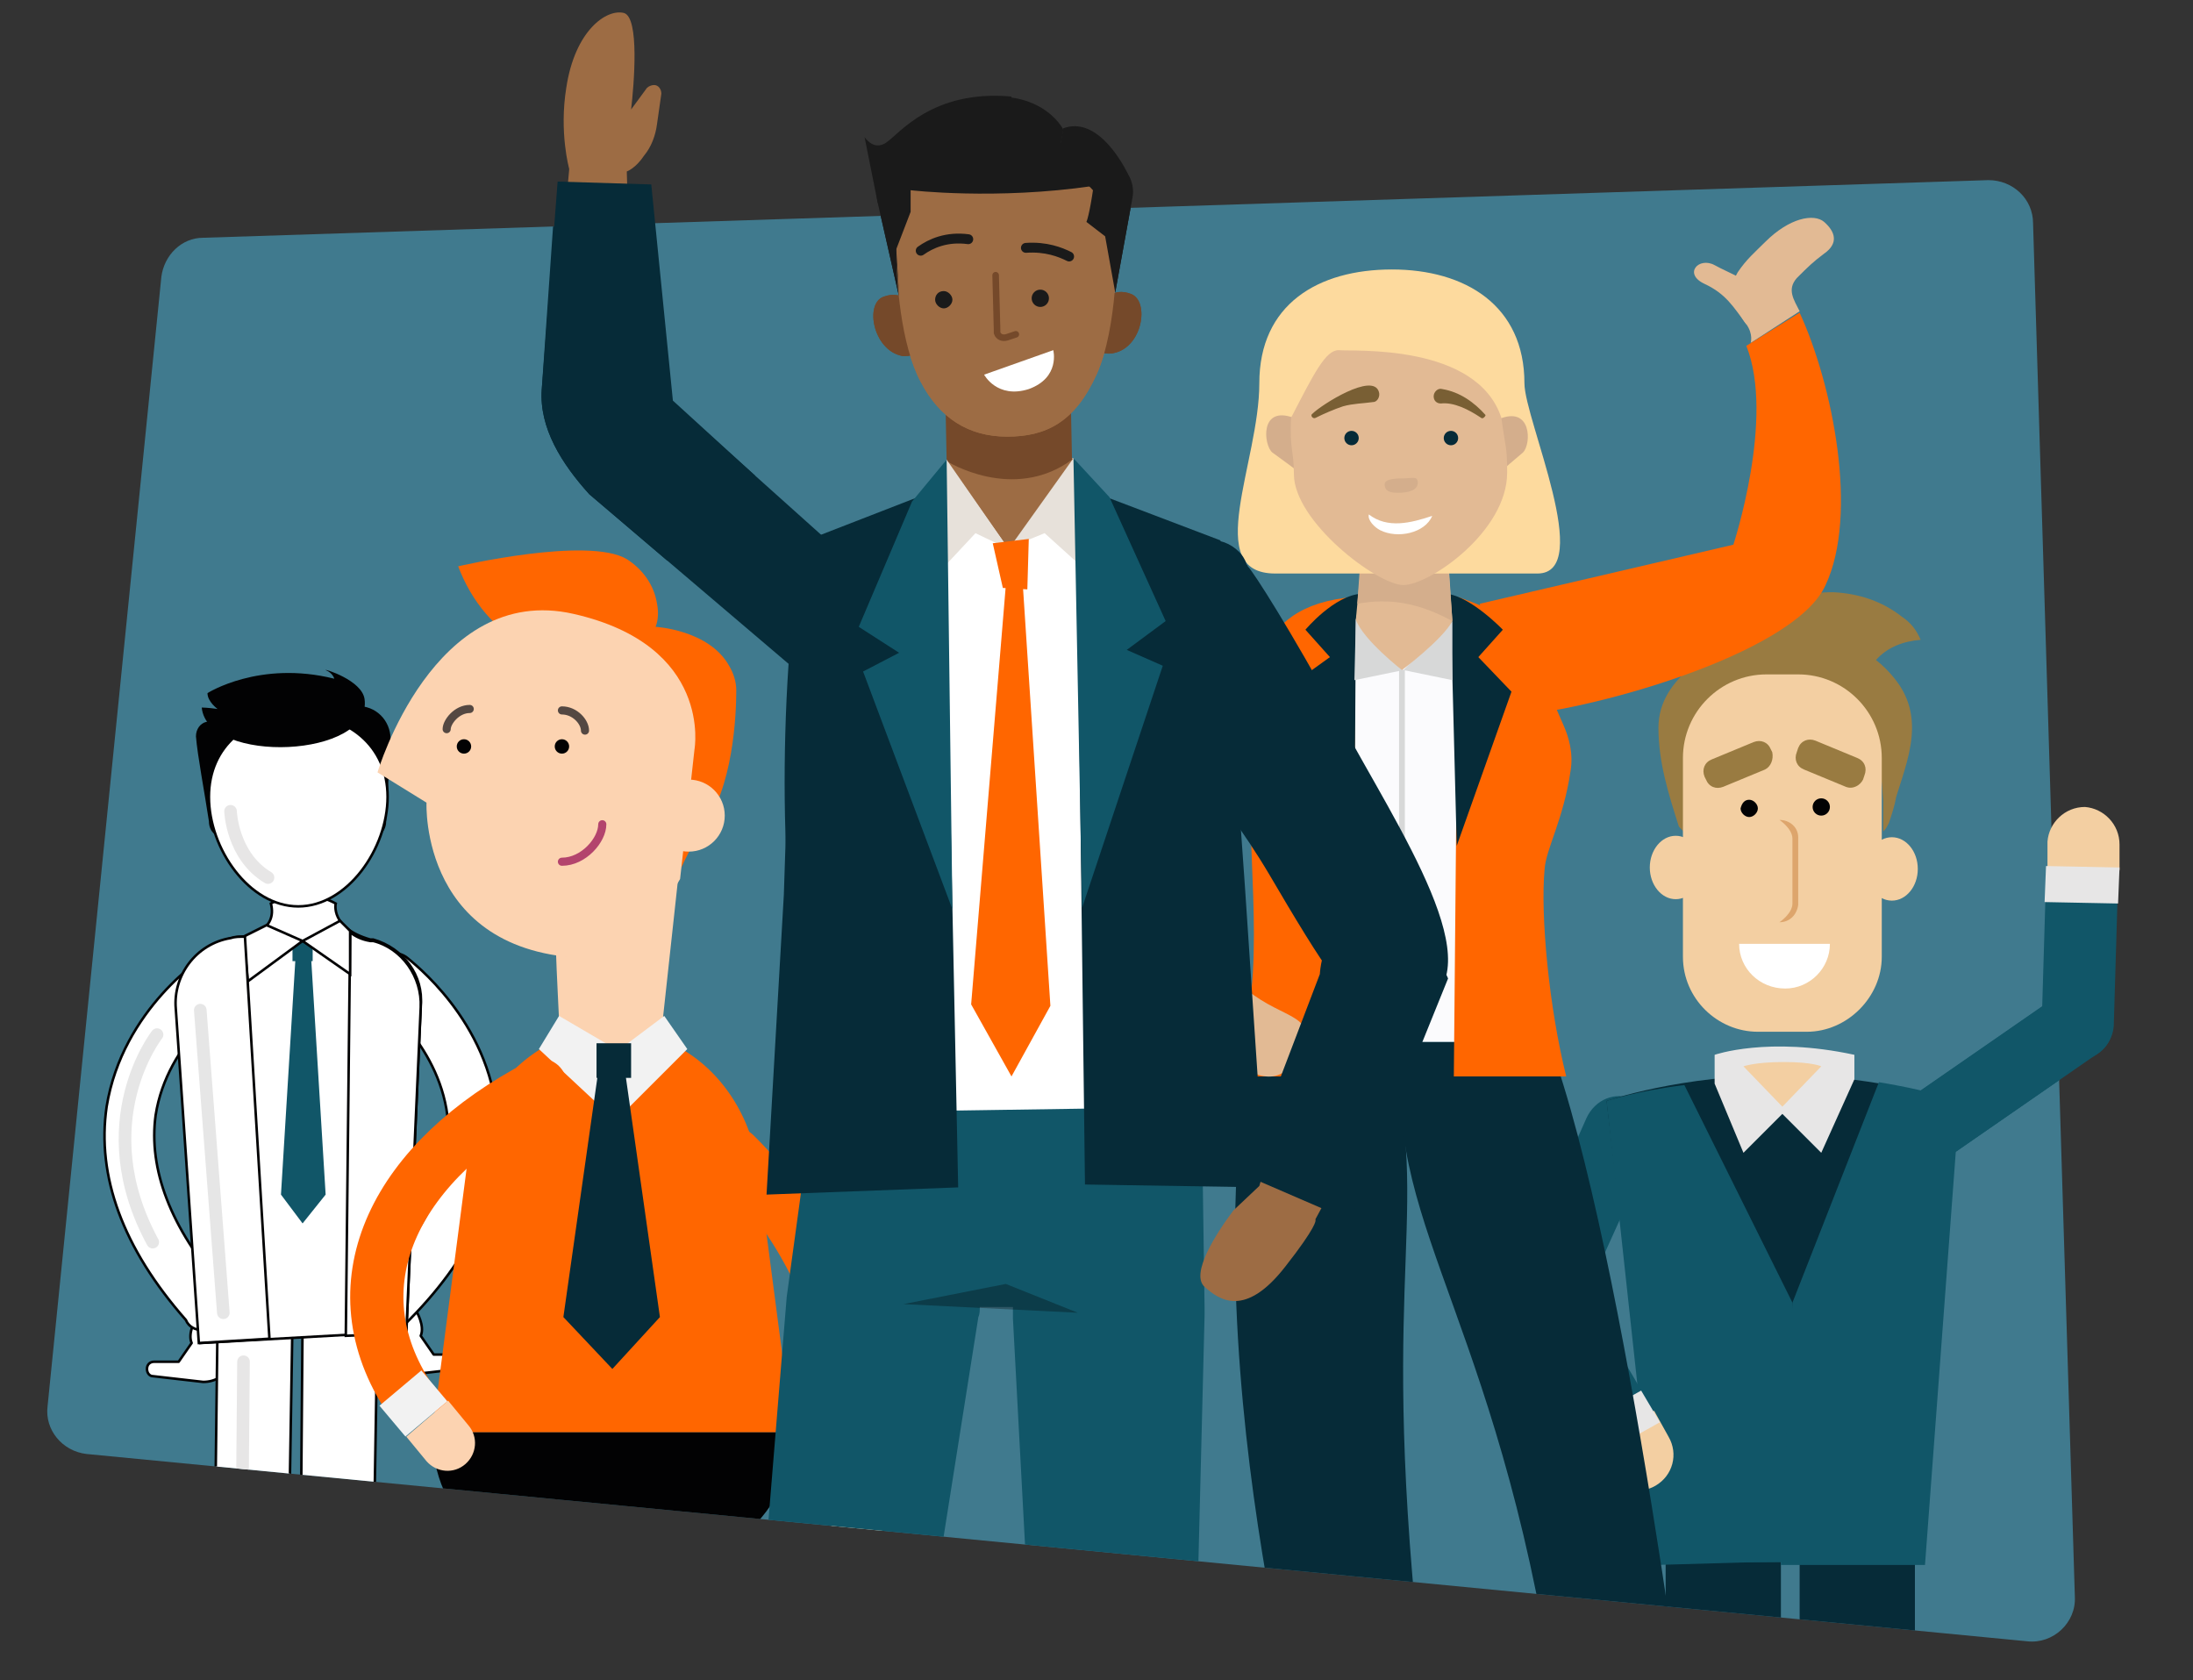 <?xml version="1.0" encoding="UTF-8"?>
<!-- Generator: Adobe Illustrator 27.7.0, SVG Export Plug-In . SVG Version: 6.00 Build 0)  -->
<svg xmlns="http://www.w3.org/2000/svg" xmlns:xlink="http://www.w3.org/1999/xlink" version="1.1" id="Layer_1" x="0px" y="0px" viewBox="0 0 152.2 116.6" style="enable-background:new 0 0 152.2 116.6;" xml:space="preserve">
<rect x="0" y="0" width="152.2" height="116.6" fill="#333333" stroke="none"/>
<style type="text/css">
	.st0{display:none;}
	.st1{fill:#407A8E;}
	.st2{clip-path:url(#SVGID_00000065783480886459433850000014813640607938503589_);}
	.st3{fill:#FFFFFF;stroke:#020203;stroke-width:0.175;stroke-linecap:round;stroke-linejoin:round;stroke-miterlimit:10;}
	.st4{fill:#FFFFFF;stroke:#020203;stroke-width:0.175;stroke-miterlimit:10;}
	.st5{fill:none;stroke:#E7E6E6;stroke-width:0.875;stroke-linecap:round;stroke-linejoin:round;stroke-miterlimit:10;}
	.st6{fill:#020203;}
	
		.st7{opacity:0.1;fill:none;stroke:#020203;stroke-width:0.875;stroke-linecap:round;stroke-linejoin:round;stroke-miterlimit:10;enable-background:new    ;}
	.st8{fill:#115668;}
	.st9{fill:none;stroke:#020203;stroke-width:4.289;stroke-linecap:round;stroke-miterlimit:10;}
	.st10{fill:#FF6600;}
	.st11{fill:#FCD3B1;}
	.st12{fill:none;stroke:#544842;stroke-width:0.564;stroke-linecap:round;stroke-miterlimit:10;}
	.st13{fill:none;stroke:#FF6600;stroke-width:3.694;stroke-linecap:round;stroke-miterlimit:10;}
	.st14{fill:#F2F2F2;}
	.st15{fill:#062B38;}
	.st16{fill:none;stroke:#B3446D;stroke-width:0.564;stroke-linecap:round;stroke-miterlimit:10;}
	.st17{fill:#997B41;}
	.st18{fill:#F3CFA2;}
	.st19{fill:#DDA56C;}
	.st20{fill:#FFFFFF;}
	.st21{fill:#E7E6E6;}
	.st22{fill:#E2BA94;}
	.st23{fill:#A52452;}
	.st24{fill:#FBFBFD;}
	.st25{fill:#D7D8D8;}
	.st26{fill:#D4AE8C;}
	.st27{fill:#FDDA9E;}
	.st28{fill:#795F34;}
	.st29{fill:#9D6C44;}
	.st30{fill:#EBC197;}
	.st31{opacity:0.3;enable-background:new    ;}
	.st32{fill:#E7E1DA;}
	.st33{fill:#75492A;}
	.st34{fill:#1A1A1A;}
	.st35{fill:none;stroke:#75492A;stroke-width:0.457;stroke-linecap:round;stroke-miterlimit:10;}
	.st36{fill:none;stroke:#1A1A1A;stroke-width:0.685;stroke-linecap:round;stroke-miterlimit:10;}
</style>
<g id="info">
</g>
<g id="circles" class="st0">
</g>
<g id="content" class="st0">
</g>
<g id="NEW">
	<g>
		<g>
			<path class="st1" d="M141.1,15.5l2.9,95.3c0.1,1.8-1.5,3.3-3.3,3.1L6,100.9c-1.7-0.2-2.9-1.7-2.7-3.3l7.9-78.4     c0.2-1.5,1.4-2.7,2.9-2.7l123.9-4C139.7,12.5,141.1,13.8,141.1,15.5z"></path>
		</g>
		<g>
			<g>
				<defs>
					<path id="SVGID_1_" d="M141.1,15.5l2.9,95.3c0.1,1.8-1.5,3.3-3.3,3.1L6,100.9c-1.7-0.2-2.9-1.7-2.7-3.3l7.9-78.4       c0.2-1.5,1.4-2.7,2.9-2.7l123.9-4C139.7,12.5,141.1,13.8,141.1,15.5z"></path>
				</defs>
				<clipPath id="SVGID_00000063628730222280386440000001672705490880356766_">
					<use xlink:href="#SVGID_1_" style="overflow:visible;"></use>
				</clipPath>
				<g style="clip-path:url(#SVGID_00000063628730222280386440000001672705490880356766_);">
					<g>
						<path class="st3" d="M26.5,89.8l2.4,1.2c0,0,0.6,1,0.3,1.7l0.9,1.3h1.7c0.3,0,0.5,0.2,0.5,0.5l0,0c0,0.3-0.2,0.5-0.4,0.5        l-3.5,0.4c-0.4,0-0.8-0.1-1.1-0.3L25.8,94c-0.5-0.4-0.6-1.1-0.4-1.6L26.5,89.8z"></path>
						<path class="st3" d="M16,90.3l-2.4,1.2c0,0-0.6,1-0.3,1.7l-0.9,1.3h-1.7c-0.3,0-0.5,0.2-0.5,0.5l0,0c0,0.3,0.2,0.5,0.4,0.5        l3.5,0.4c0.4,0,0.8-0.1,1.1-0.3l1.4-1.2c0.5-0.4,0.6-1.1,0.4-1.6L16,90.3z"></path>
						<polygon class="st4" points="26.2,91.6 25.8,116 20.8,116.1 21,91.6       "></polygon>
						<g>
							<path class="st4" d="M25,116c0,0-1,1.6,2.3,2c3.2,0.4,4,2,4,2.8H20.5l0.3-4.8H25z"></path>
						</g>
						<polygon class="st4" points="20.3,91.6 19.9,116 14.8,116.1 15.1,91.6       "></polygon>
						<line class="st5" x1="16.9" y1="109" x2="16.8" y2="114.3"></line>
						<line class="st5" x1="16.9" y1="94.5" x2="16.8" y2="105.9"></line>
						<g>
							<path class="st4" d="M15.4,116c0,0,1,1.6-2.3,2c-3.2,0.4-4,2-4,2.8h10.7l-0.3-4.8H15.4z"></path>
						</g>
						<path class="st6" d="M24.7,51.1l0.5,0.4c0.3,0.3,0.6,0.6,0.6,1l0.5,5.5l0.2-0.2c0.2-0.2,0.3-0.5,0.3-0.8l0.3-5.5        c0.1-1.3-0.8-2.4-2.1-2.5l0,0c-1-0.1-8.3,0.4-10.7,1.1c-0.4,0.1-0.7,0.5-0.7,1c0.1,1.3,0.6,3.9,0.9,5.9c0,0.3,0.1,0.6,0.3,0.8        L15,58c-0.2-1.7-0.2-3.5,0.6-5.6c0.2-0.5,0.6-0.8,1.1-0.8l7-0.7C24,50.8,24.4,50.9,24.7,51.1z"></path>
						<g>
							<line class="st7" x1="15.5" y1="91.1" x2="13.9" y2="70.1"></line>
							<g>
								<path class="st4" d="M14,92.3c0.4,0,0.9-0.1,1.3-0.4c0.7-0.6,0.8-1.7,0.2-2.5c-3.7-4.2-5.2-8.3-4.7-12          c0.8-5.2,5.4-8.2,5.5-8.2c0.8-0.5,1.1-1.6,0.6-2.4s-1.6-1.1-2.4-0.6c-0.3,0.1-6,3.8-7.1,10.6c-0.7,4.8,1.1,9.8,5.5,14.8          C13.1,92.1,13.6,92.3,14,92.3z"></path>
							</g>
							<g>
								<path class="st4" d="M26.9,92.5c-0.4,0-0.9-0.2-1.3-0.5c-0.7-0.7-0.7-1.8,0-2.5c4-4,5.8-7.9,5.5-11.6          c-0.4-5.2-4.8-8.5-4.8-8.6c-0.8-0.6-1-1.7-0.4-2.4c0.6-0.8,1.7-1,2.4-0.4c0.2,0.2,5.7,4.3,6.2,11.1C35,82.4,32.8,87.3,28,92          C27.7,92.4,27.3,92.5,26.9,92.5z"></path>
							</g>
							<path class="st7" d="M10.9,71.8c0,0-4.8,6.1-0.3,14.4"></path>
							<g>
								<path class="st4" d="M16.1,65.1c0.3-0.1,0.6-0.1,1-0.1l0,0c0,0,2.2-0.4,1.7-2.3c0,0,2.1-1.3,4.5,0c0,0-0.4,1.7,2.4,2.5          c0.1,0,0.1,0,0.2,0l0,0l0,0c2.1,0.6,3.5,2.5,3.3,4.6l-1,22.6l-14.3,0.8L12.3,70C12,67.7,13.7,65.6,16.1,65.1z"></path>
								<path class="st4" d="M24,92.7l4.2-0.2l1-22.6c0.1-2.1-1.3-4.1-3.3-4.6l0,0l0,0c-0.1,0-0.1,0-0.2,0c-0.6-0.1-1-0.3-1.4-0.6          L24,92.7z"></path>
								<polygon class="st8" points="20.5,66.6 21.6,66.6 22.6,82.9 21,84.9 19.5,82.9         "></polygon>
								<rect x="20.3" y="65.3" class="st8" width="1.4" height="1.4"></rect>
								<polygon class="st4" points="23.6,63.9 21,65.3 24.3,67.6 24.3,64.6         "></polygon>
								<polygon class="st4" points="18.5,64.2 21,65.3 17.2,68.1 16.9,65         "></polygon>
								<path class="st4" d="M18.7,92.9l-4.9,0.3L12.2,70c-0.2-2.3,1.4-4.5,3.8-4.9c0.3-0.1,0.6-0.1,1-0.1L18.7,92.9z"></path>
								<line class="st7" x1="15.5" y1="91.1" x2="13.9" y2="70.1"></line>
							</g>
						</g>
						<path class="st4" d="M14.5,55.3c0,3.6,2.8,7.6,6.2,7.6s6.2-4,6.2-7.6s-2.8-5.7-6.2-5.7S14.5,51.7,14.5,55.3z"></path>
						<path class="st5" d="M16,56.3c0,0,0.1,3.1,2.6,4.6"></path>
						<path class="st6" d="M25.3,48.5c0.6,4.1-10.9,4.6-11.3,0.6c0,0,0.4,0,1.1,0.1c0,0-0.7-0.5-0.7-1.1c0,0,3.6-2.3,8.8-1        c0,0-0.1-0.4-0.6-0.6C22.5,46.4,25.1,47.2,25.3,48.5z"></path>
					</g>
					<g>
						<path class="st9" d="M47.4,108c0,15.3-3.1,29.5-3.1,29.5"></path>
						<path class="st9" d="M34.6,107.7c-10.8,10.8-16.3,22.2-16.3,22.2"></path>
						<path class="st10" d="M31.8,39.3L31.8,39.3c0,0,9-2.1,11.7-0.5c1.1,0.7,1.9,1.8,2.1,3.1c0.1,0.5,0.1,1.1-0.1,1.6        c0,0,3.7,0.2,5.1,2.7c0.3,0.5,0.5,1.1,0.5,1.7c0,1.7-0.2,6.8-2.4,9.7c-0.5,0.6-1.9,3.5-2.1,4.3c-0.1,0.3-0.1,0.7-0.1,1        c0,1-0.6-7.6-0.8-11.2c-0.1-2.3-5.4-5.2-9.1-6.9C34.4,43.8,32.7,41.7,31.8,39.3z"></path>
						<circle class="st11" cx="47.8" cy="56.6" r="2.5"></circle>
						<path class="st11" d="M47.8,54.2l-2.1,19.3l-3.1,2.3l-3.7-2.2c0.1,0.1-0.5-9.3-0.3-9.3"></path>
						<path class="st11" d="M26.2,53.6c0,0,3.9-13.2,13.6-11s8.4,9.4,8.4,9.4l-1,9l0,0c0,0-3.1,5.5-5.9,5.5        c-12.2,0-11.7-10.8-11.7-10.8L26.2,53.6z"></path>
						<path class="st12" d="M32.6,49.2c-0.9,0-1.6,0.9-1.6,1.4"></path>
						<path class="st12" d="M40.6,50.7c0-0.6-0.7-1.4-1.6-1.4"></path>
						<circle class="st6" cx="39" cy="51.8" r="0.5"></circle>
						<circle class="st6" cx="32.2" cy="51.8" r="0.5"></circle>
						<g>
							<g>
								<g>
									<path class="st13" d="M59.6,100.8c0,0,0.8-11.4-8.6-20.7"></path>
									<g>
										<path class="st11" d="M61.5,103.1v2.2c0,1-0.9,1.9-1.9,1.9h-0.1c-1,0-1.9-0.9-1.9-1.9v-2.2"></path>
										<rect x="57.7" y="100.2" class="st14" width="3.8" height="2.8"></rect>
									</g>
								</g>
								<g>
									<path class="st10" d="M39.4,71.9c-3.4,1.2-6.1,4.3-6.9,8.3L30,99.4h25l-2.5-19.1c-0.8-3.8-3.2-6.8-6.4-8.1l-3.2,1.4           L39.4,71.9z"></path>
									<path class="st6" d="M30,99.4c0,5.9,4.4,10,12.5,10s12.5-4.7,12.5-10H30z"></path>
								</g>
								<polygon class="st14" points="46.1,70.5 42.9,72.9 38.8,70.5 37.4,72.8 41.8,76.9 42.9,73.6 43.7,76.8 47.7,72.8                   "></polygon>
								<g>
									<path class="st13" d="M28.2,96.7c-4.9-7.8-0.7-16.2,9.3-21.4"></path>
									<g>
										<path class="st11" d="M28.2,99.7l1.4,1.7c0.7,0.8,1.9,0.9,2.7,0.2l0,0c0.8-0.7,0.9-1.9,0.2-2.7l-1.4-1.7"></path>
										
											<rect x="26.8" y="96" transform="matrix(0.765 -0.644 0.644 0.765 -55.99 41.368)" class="st14" width="3.8" height="2.8"></rect>
									</g>
								</g>
							</g>
							<g>
								<polygon class="st15" points="42.5,95 45.8,91.4 43.4,74.5 41.5,74.5 39.1,91.4         "></polygon>
								<rect x="41.4" y="72.4" class="st15" width="2.4" height="2.4"></rect>
							</g>
						</g>
						<path class="st16" d="M39,59.8c1.5,0,2.8-1.5,2.8-2.6"></path>
					</g>
					<g>
						<g>
							<g>
								<path class="st15" d="M132.9,108c-0.1-2.1-1.9-3.8-4-3.8c-2.1,0-3.9,1.6-4,3.8v7.2v7.5c0.1,2.1,1.9,3.8,4,3.8          c2.1,0,3.9-1.7,4-3.8v-9.9V108z"></path>
								<path class="st15" d="M123.6,108c-0.1-2.1-1.9-3.8-4-3.8s-3.9,1.6-4,3.8v7.2v7.5c0.1,2.1,1.9,3.8,4,3.8s3.9-1.7,4-3.8v-9.9          V108z"></path>
								<path class="st8" d="M125.4,97.5H123c-4.1,0-7.5,3.4-7.5,7.5v3.4h17.3V105C132.9,100.9,129.5,97.5,125.4,97.5z"></path>
							</g>
							<path class="st8" d="M125.4,97.5H123c-4.1,0-7.5,3.4-7.5,7.5v3.4h17.3V105C132.9,100.9,129.5,97.5,125.4,97.5z"></path>
							<path class="st17" d="M119.1,46c-0.6-0.3-1.1-0.1-1.6,0.2c-1.4,1.1-2.4,2.5-2.4,4.3c0,2.4,0.7,4.6,1.4,6.8         c0,0.1,0.3,0.3,0.4,0.5c0.1-0.7-0.1-1.3,0-2c0.1-1.5,0.5-3.1,1.6-4.3c0.8-0.8,1.5-1.6,1.8-2.7c1,0.6,2,1.1,3.2,1.3         c1,0.2,1.9,0.3,2.9,0c0.5-0.2,0.9-0.4,1.3-0.6c0.4,0.6,0.9,1.1,1.3,1.6c0.3,0.3,0.7,0.7,0.9,1c0.7,1,0.7,2.2,0.8,3.5         c0,0.6,0,1.4,0,2.1l0.1-0.1c0.1-0.1,0.2-0.3,0.3-0.5c0.2-0.6,0.4-1.2,0.5-1.8c0.5-1.6,1.1-3.2,1.1-4.8c0-1.3-0.4-2.4-1.2-3.4         c-0.4-0.5-0.8-0.9-1.3-1.3c0.8-0.9,1.9-1.3,3.1-1.4c-0.3-0.7-0.7-1.2-1.3-1.6c-1.4-1.1-3-1.6-4.7-1.7         C123.8,41,120.1,43.5,119.1,46z"></path>
							<g>
								<path class="st18" d="M125.4,71.6H122c-2.8,0-5.2-2.3-5.2-5.2V52.6c0-3.2,2.6-5.8,5.8-5.8h2.2c3.2,0,5.8,2.6,5.8,5.8v13.8          C130.6,69.2,128.2,71.6,125.4,71.6z"></path>
								<path class="st18" d="M116.3,58c1,0,1.8,1,1.8,2.2s-0.8,2.2-1.8,2.2s-1.8-1-1.8-2.2S115.3,58,116.3,58z"></path>
								<ellipse class="st18" cx="131.3" cy="60.3" rx="1.8" ry="2.2"></ellipse>
							</g>
							<path class="st19" d="M124.8,58.1c0-0.7-0.6-1.2-1.3-1.2l0,0c0,0,0.9,0.6,0.9,1.3c0,1.3,0,4.5,0,4.5c0,0.7-0.9,1.3-0.9,1.3         l0,0c0.7,0,1.2-0.5,1.3-1.2l0,0v-0.1V58.1L124.8,58.1L124.8,58.1z"></path>
							<path class="st17" d="M128.1,54.6l-2.9-1.2c-0.5-0.2-0.7-0.7-0.5-1.2l0.1-0.3c0.2-0.5,0.7-0.7,1.2-0.5l2.9,1.2         c0.5,0.2,0.7,0.7,0.5,1.2l-0.1,0.3C129.1,54.5,128.6,54.8,128.1,54.6z"></path>
							<path class="st17" d="M122.5,53.4l-2.9,1.2c-0.5,0.2-1,0-1.2-0.5l-0.1-0.2c-0.2-0.5,0-1,0.5-1.2l2.9-1.2c0.5-0.2,1,0,1.2,0.5         l0.1,0.2C123.1,52.7,122.9,53.2,122.5,53.4z"></path>
							<path class="st6" d="M121.4,55.5c0.3,0,0.6,0.3,0.6,0.6s-0.3,0.6-0.6,0.6s-0.6-0.3-0.6-0.6C120.9,55.7,121.1,55.5,121.4,55.5         z"></path>
							<circle class="st6" cx="126.4" cy="56" r="0.6"></circle>
							<path class="st20" d="M123.9,68.6c1.7,0,3.1-1.4,3.1-3.1h-6.3C120.7,67.2,122.1,68.6,123.9,68.6"></path>
							<g>
								<path class="st8" d="M106.2,92.4L106.2,92.4c1.3,0.6,2.7,0,3.3-1.3l5.2-11.5c0.6-1.3,0-2.7-1.3-3.3l0,0          c-1.3-0.6-2.7,0-3.3,1.3L105,89.1C104.4,90.3,105,91.8,106.2,92.4z"></path>
								<path class="st8" d="M146.2,69.7L146.2,69.7c0.8,1.1,0.5,2.7-0.6,3.4l-10.4,7.2c-1.1,0.8-2.7,0.5-3.4-0.6l0,0          c-0.8-1.1-0.5-2.7,0.6-3.4l10.4-7.2C143.9,68.3,145.5,68.6,146.2,69.7z"></path>
								<path class="st15" d="M111.5,76.4c0,0,5.1-1.8,12.3-1.8c3.6,0,7.7,0.6,12.1,1.8l-2.8,29.6H115L111.5,76.4z"></path>
								<path class="st8" d="M124.4,90.4l1.1,17.9l-10.5,0.3l-3.5-32.2c0,0,2.1-0.7,5.4-1.1L124.4,90.4z"></path>
								<path class="st8" d="M130.4,75.1c1.8,0.3,3.7,0.7,5.6,1.3l-2.4,32.2h-10l0.8-18.2L130.4,75.1z"></path>
								<path class="st21" d="M119,73.2c0,0,3.7-1.3,9.7,0v1.7l-2.3,5.1l-2.7-2.7L121,80l-2-4.8V73.2z"></path>
								<path class="st18" d="M123.7,76.8L121,74c0,0,0.8-0.3,2.8-0.3s2.6,0.3,2.6,0.3"></path>
								<g>
									<path class="st18" d="M145.5,60.2l0.6-1.7c0.5-1.3,1.9-1.9,3.2-1.5l0,0c1.3,0.5,1.9,1.9,1.5,3.2l-0.6,1.7"></path>
									<path class="st8" d="M149.9,62.6l-3.4,9.5c-0.5,1.3-1.9,1.9-3.2,1.5l0,0c-1.3-0.5-1.9-1.9-1.5-3.2l3.4-9.5"></path>
									<polygon class="st21" points="144.6,62.5 145.5,60.1 150.2,61.8 149.4,64.1          "></polygon>
								</g>
								<path class="st8" d="M114.9,103.1L114.9,103.1c1.2-0.7,1.6-2.2,0.9-3.4l-6.4-10.9c-0.7-1.2-2.2-1.6-3.4-0.9l0,0          c-1.2,0.7-1.6,2.2-0.9,3.4l6.4,10.9C112.2,103.4,113.8,103.8,114.9,103.1z"></path>
								<path class="st18" d="M110.5,100.5l1,1.7c0.7,1.2,2.2,1.6,3.4,0.9l0,0c1.2-0.7,1.6-2.2,0.9-3.4l-1-1.8"></path>
								<polygon class="st21" points="115.2,98.7 113.9,96.5 109.6,98.9 110.9,101.1         "></polygon>
							</g>
						</g>
					</g>
					<g>
						<g id="Female_suit_01_00000077326790838881505930000001442601697082749861_">
							<path class="st22" d="M122.5,16.8c-0.7,0.7-1.3,1.2-1.9,2.1c-0.7,1.1,0,2.9,0.6,3.6c0.5,0.7,0.3,1.3,0.3,1.3l3.4-2.2         c-0.4-0.8-0.9-1.5-0.2-2.3c0.8-0.8,1.1-1.1,1.9-1.7c1-0.7,0.8-1.5,0-2.2C125.9,14.8,124.2,15.1,122.5,16.8z"></path>
							<path class="st10" d="M104.6,49.7c5.1-0.2,19.9-4.2,22.1-9.1c2.3-4.9,0.5-13.9-1.8-18.9l-3.7,2.3c2,5-0.9,13.8-0.9,13.8         l-17.6,4.1L104.6,49.7z"></path>
							<path class="st15" d="M86.8,72.3c0,5.2,4.5,6.5,10.3,6.5c5.9,0,10.3-1.6,10.3-6.5H86.8z"></path>
							<path class="st15" d="M86.8,72.3c-4.1,23.6,4.7,53.4,4.7,53.4h8.4c-4.8-34.1-0.9-38.9-2.8-50.1L86.8,72.3z"></path>
							<path class="st15" d="M107.5,72.3c5.4,14.5,10.2,53.4,10.2,53.4h-8.8c-3.2-30.8-11.7-38.6-11.7-50.1L107.5,72.3z"></path>
							<path class="st22" d="M121.2,22.5c-0.9-1.2-1.4-2.1-2.9-2.8c-1.5-0.7-0.4-1.9,0.7-1.3s1.7,0.7,2.7,1.6         C122.8,20.9,121.2,22.5,121.2,22.5z"></path>
							<path class="st10" d="M78.3,58l7.8,10.3l-2.5,3.2c0,0-12.1-8.6-12.1-13.5c0-4,9.9-9.9,16-13.1c0.3-0.2,0.6-0.3,0.9-0.4         c1-0.5,1.9-0.9,2.6-1.2l-4.2,11.4L78.3,58z"></path>
							<path class="st23" d="M107.5,53.9l-20,0.2c3.7,2.7,16.9,2,19.9,2.1C107.5,55.5,107.5,54.8,107.5,53.9z"></path>
							<path class="st24" d="M107.3,55.3c0,0.1,0,0.1,0,0.2c0,0.2,0,0.4,0,0.6c0,0.6,0,1.2-0.1,1.8c-0.3,4.2-1.4,7.6,0.1,14.4H87.2         c2.4-5.5-0.1-11.3,0-17.6c0-0.5,0-0.9,0-1.4l0,0c0-5.9-0.2-12,10.1-12c9.2,0,10.1,6.5,10.1,11.8         C107.3,53.9,107.3,54.6,107.3,55.3z"></path>
							<path class="st10" d="M94,42.6c0-0.7,0-1.3-0.7-1.1c-6.9,0.9-6.5,6.7-6.5,11.5l0,0c0,0.5,0,0.9,0,1.4         c-0.2,6.4,1.3,14.7-1.5,20.3h8.8L94,42.6z"></path>
							<path class="st10" d="M100.9,74.7h7.8c-1.2-4.8-1.8-11.2-1.5-14.4c0.1-1.4,1.3-3.4,1.8-6.8c0.2-1.2-0.1-2.3-0.5-3.2         c-1.3-3-2.3-5.2-4.2-7.3c-0.6-0.7-2.1-1.2-2.9-1.5c-0.4-0.2-0.2,0.2-0.2,0.6L100.9,74.7z"></path>
							<g>
								<path class="st15" d="M89.8,47.4l2.5-1.8l-1.7-1.9c0,0,2-2.4,3.9-2.5L94.1,43L94,59L89.8,47.4z"></path>
							</g>
							<g>
								<path class="st15" d="M104.9,48l-2.3-2.4l1.7-1.9c0,0-2.2-2.3-3.9-2.5l0.3,1.9l0.4,15.6L104.9,48z"></path>
							</g>
							<path class="st22" d="M86.1,68.3c2.5,2.4,5.3,2,4.3,4.3c-0.8,1.9-2,2.8-4.1,1.5s-0.7-1.7-2.5-3L86.1,68.3z"></path>
						</g>
						<polygon class="st25" points="97.4,46.5 94,47.2 94.1,43       "></polygon>
						<polygon class="st25" points="97.4,46.5 100.8,47.2 100.8,43.1       "></polygon>
						<g id="Female_neck_02_00000002351563172383693670000015470509481208753567_">
							<path class="st22" d="M100.5,38.6l-0.3-3.4h-5.5l-0.2,3.4l-0.1,1.2L94.1,43c0.5,1.4,3.2,3.5,3.2,3.5s2.8-2.1,3.5-3.4         L100.5,38.6z"></path>
							<path class="st26" d="M94.2,41.9c2.2-0.4,4.2-0.1,6.6,1.2l-0.4-5.4c-1.2,0-3.4,0-5.9,0L94.2,41.9z"></path>
						</g>
						<path class="st27" d="M105.8,26.6c0,2.5,4.9,13.2,0.9,13.2c-4.4,0-15.4,0-18.2,0c-5.1,0-1.1-7.7-1.1-13.2s4.1-7.9,9.2-7.9        S105.8,21.2,105.8,26.6z"></path>
						<g>
							<path class="st26" d="M89.8,29c-2.4-0.9-2.1,1.9-1.5,2.4c0.7,0.5,1.5,1.1,1.5,1.1V29z"></path>
							<path class="st26" d="M104,29.1c2.3-1,2.3,1.7,1.7,2.3c-0.6,0.5-1.4,1.2-1.4,1.2L104,29.1z"></path>
							<path class="st26" d="M105.3,30.3c0,0.3-0.1,0.5-0.3,0.5c-0.1,0-0.3-0.2-0.3-0.5s0.1-0.5,0.3-0.5         C105.2,29.9,105.3,30.1,105.3,30.3z"></path>
							<path class="st26" d="M89.1,30.3c0,0.3-0.1,0.5-0.3,0.5s-0.3-0.2-0.3-0.5s0.1-0.5,0.3-0.5S89.1,30.1,89.1,30.3z"></path>
						</g>
						<path class="st22" d="M104.6,32.8c0,4.1-5.4,7.8-7.2,7.8s-7.6-4.4-7.6-7.7c0-1.6-0.3-1.7-0.2-3.9c1.6-3.1,2.4-4.7,3.3-4.7        c1,0.1,9.6-0.5,11.3,4.7C104.5,31.2,104.6,31,104.6,32.8z"></path>
						<circle class="st15" cx="100.7" cy="30.4" r="0.5"></circle>
						<circle class="st15" cx="93.8" cy="30.4" r="0.5"></circle>
						<g>
							<path class="st28" d="M91.1,28.7c0.6-0.6,4.2-2.9,4.6-1.5c0.1,0.3-0.1,0.7-0.4,0.7c-0.7,0.1-1.4,0.1-2.1,0.3         c-0.6,0.2-1.3,0.5-1.9,0.8C91.1,29.1,90.9,28.8,91.1,28.7L91.1,28.7z"></path>
						</g>
						<g>
							<path class="st28" d="M102.8,29c-0.9-0.6-1.9-1.1-2.8-1c-0.3,0-0.5-0.2-0.5-0.5s0.3-0.6,0.6-0.5c1.2,0.2,2.2,0.9,3,1.8         C103.1,28.9,102.9,29.1,102.8,29L102.8,29z"></path>
						</g>
						<g>
							<path d="M89.6,29C89.5,29,89.7,29,89.6,29L89.6,29z"></path>
						</g>
						<path class="st26" d="M97.3,33.2c0.7,0,1.1-0.2,1.1,0.3s-0.6,0.7-1.4,0.7s-0.9-0.3-0.9-0.6S96.6,33.2,97.3,33.2z"></path>
						<g>
							<path class="st20" d="M95,35.7c1.3,1,2.9,0.6,4.4,0.1c-0.5,1.2-2.4,1.6-3.6,1C95.4,36.6,94.9,36.1,95,35.7L95,35.7z"></path>
						</g>
						<rect x="97.1" y="46.5" class="st25" width="0.4" height="25.8"></rect>
					</g>
					<g>
						<g>
							<g id="Modern_man_3_00000068669027095808074350000015962645120804401588_">
								<g>
									<path class="st29" d="M39.5,11.8L39.5,11.8c0-0.1-0.7-2.5-0.2-5.6c0.6-4,2.8-5.5,4-5.2c1.1,0.3,0.7,5,0.5,6.7l1.1-1.5           C45,6,45.2,5.9,45.4,5.9c0.3,0,0.5,0.3,0.5,0.6l-0.3,2.1c-0.1,0.8-0.4,1.6-0.9,2.2c-0.6,0.9-1.2,1.1-1.2,1.1l0.4,13.8           l19.3,21.5l-0.8,4.9L43.3,32.8c-3.1-0.1-5.5-2.7-5.2-5.8L39.5,11.8z"></path>
									<path class="st15" d="M46.6,27.8l-1.5-15l-6.5-0.2l-1,14.4c-0.2,2.7,1.4,5.2,3.3,7.3L57,48l3.1-8.1L46.6,27.8z"></path>
								</g>
								<path class="st30" d="M84.6,74.8c-0.5-0.3-1-0.3-1-0.3l-0.2,1.4l1.2-0.2V74.8z"></path>
								<path class="st8" d="M52,122.3c0-0.2,0-0.4,0-0.5L54.6,90l0,0l2-14.6l26.8,1.4l0.2,13.9c0,0.2,0,0.4,0,0.6l-0.8,32          c0,0.2,0,0.3,0,0.5l-0.4,43.6l-10.1,0.4L72,123.7c0-0.1,0-0.2,0-0.4l-1.7-31.8c0-0.3,0-0.5,0-0.8l-2.3,0          c0,0.2,0,0.5-0.1,0.7l-5,31.6c0,0.1,0,0.2,0,0.4L58,166.9l-9.4-1.5L52,122.3z"></path>
								<polygon class="st31" points="69.8,89.1 74.8,91.1 62.7,90.5         "></polygon>
								<path class="st20" d="M55.7,38L66,33.8h4.4l4.3-0.1l9.9,3.9L85,56.1c0,0,3.7,17.7-0.7,20.7l-26.8,0.4          c-4.3-2.7-2.1-18.3-2.1-18.3L55.7,38z"></path>
								<path class="st20" d="M74.5,31.8l0.4,1.9l3.2,1.4c0,0-0.1,4.7-7.9,5c-7.8,0.2-8.5-4.3-8.5-4.3l3.7-1.9l0.4-1.9L74.5,31.8"></path>
								<polygon class="st32" points="74.5,31.8 76,34.2 75.6,39.8 72.5,37 69.8,38.1         "></polygon>
								<polygon class="st15" points="74.7,33.7 75.3,82.2 87.8,82.4 86.4,61.5 84.7,37.5         "></polygon>
								<path class="st15" d="M55.7,38c-1.8,9.1-1.6,27.8,0.3,29.2c2.4,1.8,7.3,1,7.3,1c1.9-2.5-2-18.5,0.3-24.5L55.7,38z"></path>
								<g>
									<path class="st29" d="M98.4,63.7c2,1.3,2.5,4,1,5.9l-8.1,15v0.1c0,0,0.1,0.4-2.1,3.2c-2.8,3.6-4.6,2.3-5.6,1.4           s0.8-3.7,2-5.3l1.8-1.7L91.6,68"></path>
									<path class="st15" d="M83.8,37.5L83.8,37.5c0.8-0.1,1.6,0.2,2.2,0.8c0.2,0.2,0.4,0.5,0.5,0.8c0,0.1,0.1,0.1,0.1,0.2           C87,39.7,89.5,43.6,93,50c4.1,7.6,10.8,17.4,5.6,19.8c-1.9,0.9-4.8-0.5-6.1-2.1c-0.9-1.1-2.7-4.1-4.4-7           c-3.6-6.1-7.3-9.1-8.8-14.7L79,44.7C78.1,41.3,80.3,37.9,83.8,37.5z"></path>
									<path class="st15" d="M91.6,67.6l-5.3,13.9l7.4,3.2l6.8-16.8c0,0-1.5-3.7-5.1-4.2C91.8,63.1,91.6,67.6,91.6,67.6z"></path>
								</g>
								<g>
									<path class="st29" d="M74.5,31.8L70,38.1L65.7,32C65.7,31.9,74.3,31.9,74.5,31.8z"></path>
									<path class="st33" d="M65.6,27.1l8.7-0.1l0.1,4.9c-4.1,3-8.7,0.1-8.7,0.1L65.6,27.1z"></path>
								</g>
								<polygon class="st32" points="65.7,31.9 64.2,34.4 64.9,40 67.7,37 70,38.1         "></polygon>
								<polygon class="st15" points="65.5,33.8 66.5,82.4 53.2,82.9 54.4,62.1 55.2,37.8         "></polygon>
								<polygon class="st8" points="74.5,31.8 75.1,63 80.7,46.2 78.2,45.1 80.9,43.1 77,34.5         "></polygon>
								<polygon class="st8" points="65.7,31.9 66.1,63.1 59.9,46.6 62.4,45.3 59.6,43.5 63.3,34.8         "></polygon>
								<polygon class="st10" points="68.9,37.7 69.6,40.8 71.3,40.9 71.4,37.4         "></polygon>
								<polyline class="st10" points="69.8,40.7 67.4,69.7 70.2,74.7 72.9,69.8 71,40.8         "></polyline>
								<g>
									<path class="st34" d="M73.8,9c0,0-1.6-3.3-7-2c-3.8,0.9-5.3,3.7-5.8,5.2c-0.2,0.6-0.2,1.2-0.1,1.8l1.5,6.6l5.5-9.3l5.4,0.3           L73.8,9z"></path>
									<g>
										<path class="st33" d="M63.2,21.1c0,0-0.6-1-1.9-0.5c-1.3,0.5-0.7,3.7,1.3,4.1c0,0,0.7,0.1,1.2-0.3            C63.8,24.3,63.3,22,63.2,21.1z"></path>
									</g>
									<g>
										<path class="st33" d="M76.6,20.9c0,0,0.6-1,1.9-0.5s0.8,3.7-1.2,4.1c0,0-0.7,0.2-1.3-0.3C76.1,24.1,76.5,21.8,76.6,20.9z"></path>
									</g>
									<path class="st29" d="M62.2,17.3c0,2.1,0.3,6.6,1.7,9.2c1.3,2.5,3.3,3.8,6,3.8s4.7-1,6.2-4.3s1.4-9,1.4-9s-0.1-7.6-7.7-7.5           C61.9,9.7,62.2,17.3,62.2,17.3z"></path>
									<path class="st35" d="M69.1,19.1l0.1,3.8c0,0.1,0,0.1,0,0.2c0.1,0.3,0.4,0.4,0.7,0.3l0.6-0.2"></path>
									<circle class="st34" cx="72.5" cy="20" r="0.6"></circle>
									<path class="st34" d="M65.2,20.1c0,0.3,0.3,0.6,0.6,0.6c0.3,0,0.6-0.3,0.6-0.6c0-0.3-0.3-0.6-0.6-0.6           C65.4,19.5,65.2,19.8,65.2,20.1z"></path>
									<path class="st36" d="M67.2,16.6c-1.5-0.2-2.6,0.3-3.3,0.8"></path>
									<path class="st36" d="M71.2,17.2c1.4-0.1,2.4,0.3,3,0.6"></path>
									<path class="st34" d="M77.4,20.3l1.2-6.6c0.1-0.5,0-1.1-0.3-1.6c-0.6-1.2-2.3-4-4.5-3.2l-0.5,2.7c0,0,2.8,0.5,4,4.2           L77.4,20.3z"></path>
									<path class="st20" d="M73.1,24.3c0,0,0.5,1.9-1.7,2.7c-2.2,0.7-3.1-1-3.1-1L73.1,24.3z"></path>
									<path class="st34" d="M62.4,20.5l-0.2-3.2l1-2.6v-1.5c0,0,5.9,0.7,12.7-0.3c-0.3,2.1-0.5,2.5-0.5,2.5l1.3,1l0.7,3.9           l0.3-6.3l-3-3.5L72,9.1l-3.7-0.6l-4.6,1.2l-1.9,3.7L62.4,20.5z"></path>
									<path class="st34" d="M60.9,14L60,9.5c0,0,0.6,1,1.5,0.4s3.2-3.7,8.7-3.2c0,3.4-4.5,4.8-4.5,4.8L61,14.3"></path>
								</g>
							</g>
						</g>
					</g>
				</g>
			</g>
		</g>
		<g>
			<path class="st29" d="M43.3,32.8c-3.1-0.1-5.5-2.7-5.2-5.8l1.4-15.2v-0.1c0,0-0.7-2.5-0.2-5.6c0.6-4,2.8-5.5,4-5.2     c1.1,0.3,0.7,5,0.5,6.7l1.1-1.5C45,6,45.2,5.9,45.4,5.9c0.3,0,0.5,0.3,0.5,0.6l-0.3,2.1c-0.1,0.8-0.4,1.6-0.9,2.2     c-0.6,0.9-1.2,1.1-1.2,1.1l0.4,13.8L43.3,32.8z"></path>
			<path class="st15" d="M52.4,33l-5.7-5.2l-1.5-15l-6.5-0.2L37.6,27c-0.2,2.7,1.4,5.2,3.3,7.3l5.4,4.6"></path>
		</g>
		<g>
			<path class="st34" d="M73.8,9c0,0-1.6-3.3-7-2c-3.8,0.9-5.3,3.7-5.8,5.2c-0.2,0.6-0.2,1.2-0.1,1.8l1.5,6.6l5.5-9.3l5.4,0.3     L73.8,9z"></path>
			<g>
				<path class="st33" d="M63.2,21.1c0,0-0.6-1-1.9-0.5c-1.3,0.5-0.7,3.7,1.3,4.1c0,0,0.7,0.1,1.2-0.3C63.8,24.3,63.3,22,63.2,21.1z      "></path>
			</g>
			<g>
				<path class="st33" d="M76.6,20.9c0,0,0.6-1,1.9-0.5s0.8,3.7-1.2,4.1c0,0-0.7,0.2-1.3-0.3C76.1,24.1,76.5,21.8,76.6,20.9z"></path>
			</g>
			<path class="st29" d="M62.2,17.3c0,2.1,0.3,6.6,1.7,9.2c1.3,2.5,3.3,3.8,6,3.8s4.7-1,6.2-4.3s1.4-9,1.4-9s-0.1-7.6-7.7-7.5     C61.9,9.7,62.2,17.3,62.2,17.3z"></path>
			<path class="st35" d="M69.1,19.1l0.1,3.8c0,0.1,0,0.1,0,0.2c0.1,0.3,0.4,0.4,0.7,0.3l0.6-0.2"></path>
			<circle class="st34" cx="72.2" cy="20.7" r="0.6"></circle>
			<path class="st34" d="M64.9,20.8c0,0.3,0.3,0.6,0.6,0.6c0.3,0,0.6-0.3,0.6-0.6c0-0.3-0.3-0.6-0.6-0.6     C65.1,20.2,64.9,20.5,64.9,20.8z"></path>
			<path class="st36" d="M67.2,16.6c-1.5-0.2-2.6,0.3-3.3,0.8"></path>
			<path class="st36" d="M71.2,17.2c1.4-0.1,2.4,0.3,3,0.6"></path>
			<path class="st34" d="M77.4,20.3l1.2-6.6c0.1-0.5,0-1.1-0.3-1.6c-0.6-1.2-2.3-4-4.5-3.2l-0.5,2.7c0,0,2.8,0.5,4,4.2L77.4,20.3z"></path>
			<path class="st20" d="M73.1,24.3c0,0,0.5,1.9-1.7,2.7c-2.2,0.7-3.1-1-3.1-1L73.1,24.3z"></path>
			<path class="st34" d="M62.4,20.5l-0.2-3.2l1-2.6v-1.5c0,0,5.9,0.7,12.7-0.3c-0.3,2.1-0.5,2.5-0.5,2.5l1.3,1l0.7,3.9l0.3-6.3     l-3-3.5L72,9.1l-3.7-0.6l-4.6,1.2l-1.9,3.7L62.4,20.5z"></path>
			<path class="st34" d="M60.9,14L60,9.5c0,0,0.6,1,1.5,0.4s3.2-3.7,8.7-3.2c0,3.4-4.5,4.8-4.5,4.8L61,14.3"></path>
		</g>
		<path class="st8" d="M146.2,69.7L146.2,69.7c0.8,1.1,0.5,2.7-0.6,3.4l-10.4,7.2c-1.1,0.8-2.7,0.5-3.4-0.6l0,0    c-0.8-1.1-0.5-2.7,0.6-3.4l10.4-7.2C143.9,68.3,145.5,68.6,146.2,69.7z"></path>
		<g>
			<path class="st18" d="M142.1,60.2v-1.8c0.1-1.3,1.2-2.4,2.6-2.4l0,0c1.3,0.1,2.4,1.2,2.4,2.6v1.8"></path>
			<path class="st8" d="M147,61.1l-0.3,10.1c-0.1,1.3-1.2,2.4-2.6,2.4l0,0c-1.3-0.1-2.4-1.2-2.4-2.6l0.3-10.1"></path>
			<polygon class="st21" points="141.9,62.6 142,60.1 147.1,60.2 147,62.7    "></polygon>
		</g>
	</g>
</g>
<g id="NEW_2" class="st0">
</g>
</svg>
